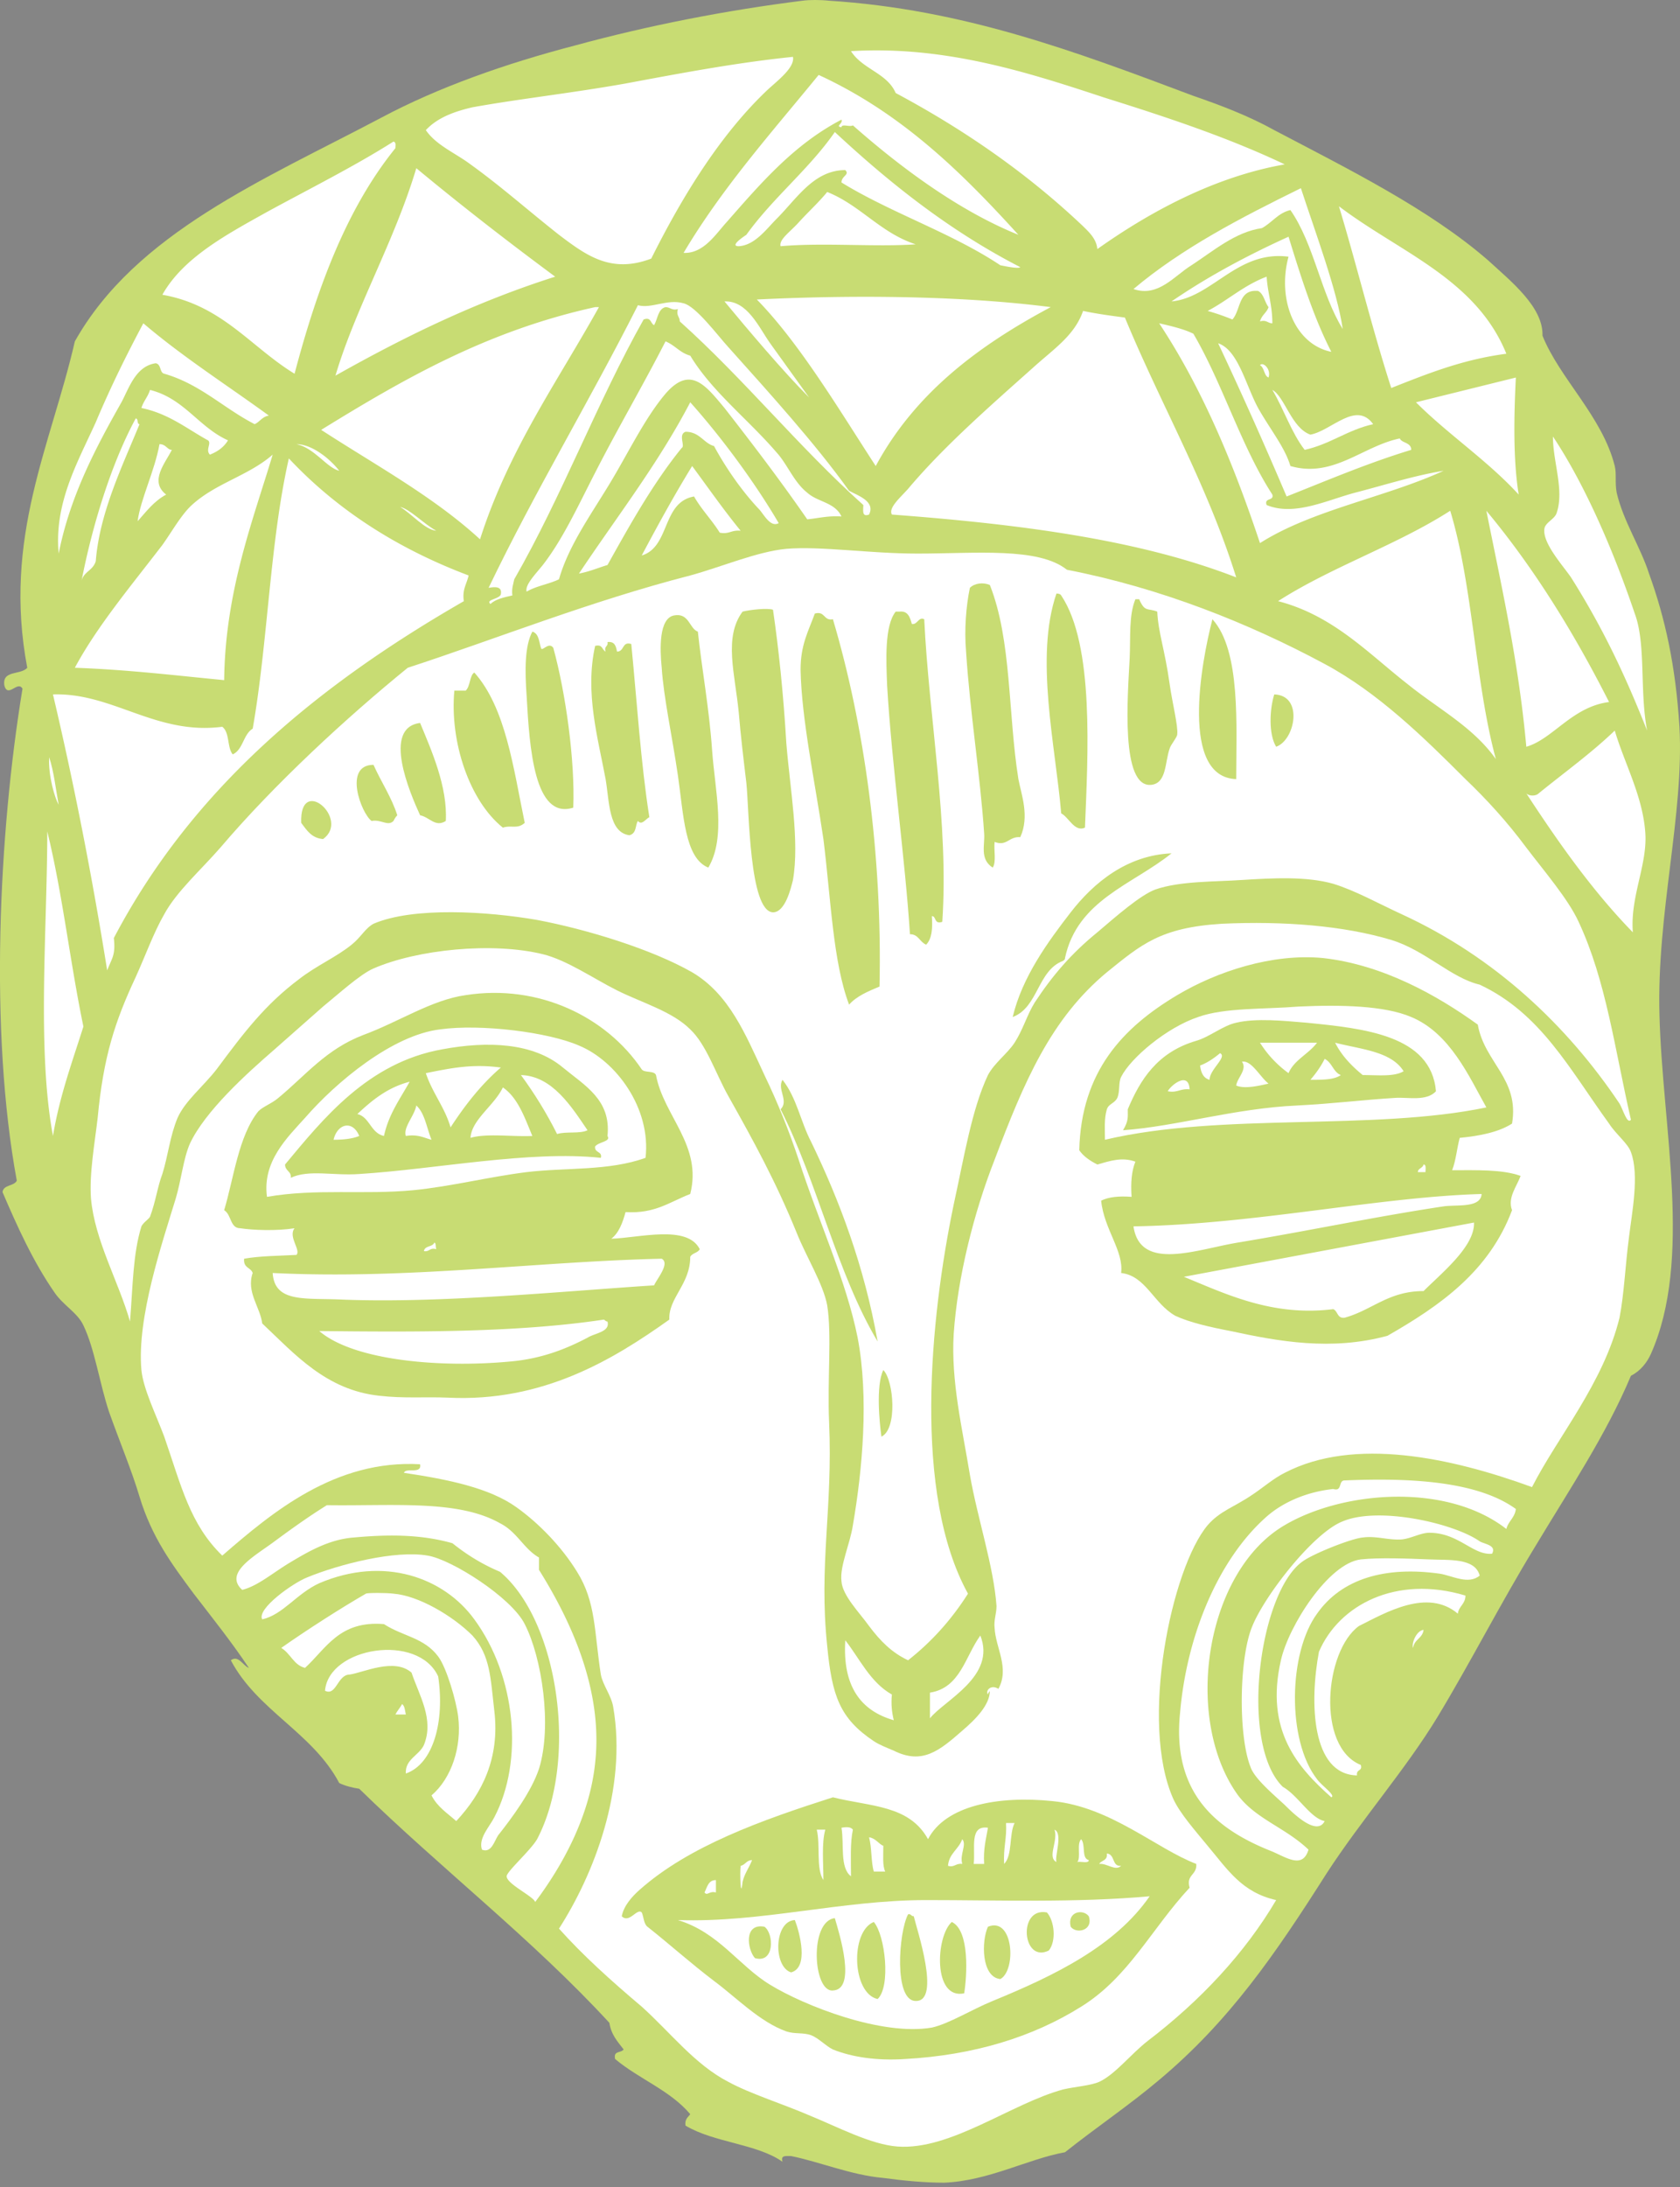 <svg xmlns="http://www.w3.org/2000/svg" width="229" height="298" fill="none" opacity=".6" xmlns:v="https://vecta.io/nano"><rect width="100%" height="100%" fill="#333333" stroke="none"/><path d="M226.202 138.306c.389 15.299 4.538 33.321-1.167 46.156-.519 1.167-1.426 2.334-2.723 2.982-3.371 8.039-8.427 15.559-13.094 23.338-4.668 7.649-8.687 15.558-13.225 23.078-4.408 7.26-10.372 14.002-15.169 21.392-7.001 11.021-13.225 20.096-22.819 28.135-4.149 3.501-8.427 6.353-12.836 9.853-5.056.908-10.372 3.89-16.465 4.149-2.593 0-5.446-.259-8.298-.648-4.408-.389-8.687-2.204-12.576-2.982-.778 0-1.427-.13-1.167.778-3.501-2.463-9.335-2.593-13.225-4.927-.13-.907.389-1.167.648-1.556-2.723-3.241-7.001-4.797-10.243-7.519-.259-1.167.778-.778 1.167-1.297-.778-1.037-1.686-1.945-1.945-3.63-10.502-11.41-22.948-21.004-34.099-31.895-.907-.129-1.945-.389-2.723-.778-3.63-6.871-11.15-9.853-14.78-16.725 1.037-.778 1.686.778 2.463 1.038-2.334-3.501-4.927-6.742-7.52-10.113-2.982-4.02-5.705-7.65-7.39-13.225-1.037-3.5-2.723-7.52-4.149-11.539-1.296-3.889-1.945-8.557-3.501-11.798-.778-1.686-2.723-2.723-3.89-4.408-2.982-4.279-5.186-9.206-7.131-13.743.13-1.038 1.556-.778 1.945-1.556-3.76-20.356-2.463-47.323.778-67.03-.648-1.167-1.945 1.297-2.463-.389-.389-2.204 2.204-1.426 3.112-2.463C.348 73.221 6.96 60.645 10.202 46.513c8.298-14.78 25.801-22.041 41.748-30.468 7.779-4.149 16.985-7.39 26.449-9.854 9.983-2.723 20.615-4.797 30.986-6.094.908-.13 2.464-.13 3.631 0 18.281 1.167 33.45 6.872 49.656 12.965 3.76 1.297 7.52 2.723 11.021 4.668 10.113 5.316 21.133 10.761 29.172 17.762 3.111 2.852 7.519 6.353 7.39 10.243 2.333 5.834 8.168 11.02 9.853 17.762.26 1.037 0 2.204.26 3.63.907 3.889 3.241 7.39 4.408 11.02 2.204 6.094 3.63 12.576 4.149 20.874.648 11.928-3.112 25.411-2.723 39.284z" fill="#a3c515"/><g fill="#fff"><path d="M150.615 13.322c8.686 2.723 16.855 5.445 24.504 9.076-9.594 1.685-18.411 6.483-25.541 11.539-.13-1.426-1.167-2.334-1.945-3.112-7.52-7.131-16.077-13.095-25.542-18.151-1.167-2.723-4.537-3.241-6.093-5.705 12.965-.778 24.374 2.982 34.617 6.353zm-42.526-5.575c.259 1.426-1.945 3.112-3.371 4.408-6.483 6.094-11.669 14.521-15.947 23.078-5.445 2.074-8.816-.389-12.576-3.241-4.278-3.371-7.909-6.612-12.058-9.594-2.074-1.556-4.668-2.593-6.094-4.667 1.685-1.815 4.149-2.593 6.353-3.112 6.483-1.167 13.613-1.945 20.874-3.241 7.649-1.426 15.17-2.852 22.819-3.63zm30.727 24.245c-8.038-3.241-15.947-9.076-22.559-14.91-.389.259-1.556-.259-1.556.259-.907-.13.26-.519 0-1.037-6.482 3.371-11.02 8.687-15.688 14.002-1.426 1.556-3.112 4.278-5.834 4.149 5.316-8.946 12.058-16.466 18.411-24.245 11.279 5.186 19.447 13.224 27.226 21.781zm-25.022-14.003c7.52 7.001 15.688 13.484 25.282 18.411-.259.259-2.075-.13-2.723-.259-6.612-4.408-14.91-7.131-21.652-11.28 0-.908 1.167-1.037.519-1.686-4.279 0-6.612 3.89-9.335 6.612-1.426 1.426-2.982 3.63-5.186 3.76-1.297 0 .648-1.297 1.037-1.556 3.63-5.056 8.557-8.946 12.058-14.002zm-59.9 2.204c-6.612 8.168-10.631 18.929-13.743 30.728-5.964-3.63-9.854-9.335-18.022-10.761 2.852-5.056 8.687-8.168 14.262-11.28 5.705-3.112 11.928-6.223 17.244-9.594.389.13.259.519.259.908zm2.853 2.723c6.094 5.056 12.447 9.983 18.929 14.78-11.02 3.501-20.744 8.298-29.95 13.484 2.723-9.205 8.038-18.281 11.02-28.264zm56.009 3.241c4.538 1.815 7.261 5.575 12.058 7.131-5.445.389-12.576-.259-18.411.259-.259-.907 1.297-1.945 2.464-3.241 1.296-1.426 2.722-2.723 3.889-4.149zm92.572 22.041c-5.964.778-10.761 2.723-15.688 4.667-2.593-8.038-4.667-16.595-7.131-24.763 8.168 6.223 18.67 9.854 22.819 20.096zm-29.69-15.947c1.685 5.445 3.371 10.891 5.834 15.688-5.056-1.037-7.39-7.26-5.834-12.965-7.002-.908-10.373 5.575-15.948 6.094 4.927-3.371 10.243-6.223 15.948-8.816zm-2.982 5.445c.129 2.204.778 3.889.778 6.353-.649 0-.778-.519-1.686-.259.259-.907.908-1.167 1.167-1.945-.519-.648-.648-1.815-1.426-2.204-2.723-.259-2.334 2.593-3.501 3.89a30.77 30.77 0 0 0-3.371-1.167c2.723-1.426 4.927-3.501 8.039-4.667zm-29.431 4.149c-9.984 5.316-18.541 11.798-23.856 21.652-5.057-7.779-10.373-16.725-16.207-22.689 13.225-.648 28.005-.519 40.063 1.037zm-62.104 0h.519C75.935 52.088 69.323 61.293 65.433 73.48c-6.353-5.834-14.262-10.113-21.652-14.91 11.15-6.872 22.56-13.484 37.34-16.725zm72.216 1.426c4.927 11.928 11.151 22.56 15.17 35.395-13.354-5.186-29.691-7.26-46.934-8.557-.519-.907 1.167-2.334 2.204-3.501 4.797-5.705 11.02-11.15 16.984-16.466 2.853-2.593 5.705-4.408 6.872-7.779 1.815.389 3.76.648 5.704.907zm-133.8.778c5.316 4.538 11.409 8.427 17.114 12.576-.907.13-1.297.908-1.945 1.167-4.279-2.204-7.39-5.446-12.317-6.872-.648-.13-.389-1.296-1.167-1.426-2.723.389-3.63 3.371-4.667 5.316-3.371 5.964-7.001 12.706-8.557 20.615-.648-6.872 2.593-12.447 5.056-17.892 2.074-4.927 4.278-9.335 6.483-13.484zm165.176 23.078c4.02-1.037 8.039-2.334 12.058-2.982-7.909 3.63-17.892 5.316-25.023 9.854-3.63-10.891-7.909-21.133-13.743-29.95 1.685.389 3.371.778 4.667 1.426 4.02 6.872 6.483 15.299 10.762 21.911.259.908-1.167.389-.778 1.426 3.76 1.556 8.168-.648 12.057-1.686zm-70.012 3.242c-1.815-.13-3.241.259-4.667.389-3.501-5.056-7.131-9.854-11.28-15.169-2.593-3.112-4.667-5.834-8.038-1.945-2.852 3.371-5.056 8.038-7.65 12.317s-5.575 8.427-6.871 12.965c-1.297.648-3.112.907-4.408 1.685-.259-.907 1.167-2.334 2.204-3.63 2.723-3.501 4.797-8.038 7.131-12.576 3.112-6.094 6.612-12.058 9.594-17.892 1.296.519 1.945 1.556 3.371 1.945 2.982 4.927 7.909 8.687 11.799 13.225 1.426 1.556 2.334 4.019 4.149 5.445 1.426 1.296 3.76 1.296 4.667 3.241zm77.662-9.076c-5.964 1.815-11.41 4.149-16.985 6.353-2.982-7.001-6.093-14.002-9.335-20.874 2.723.908 3.76 5.705 5.446 8.816 1.685 2.982 3.63 5.316 4.408 7.909 5.834 1.685 9.853-2.723 14.91-3.76.259.648 1.556.519 1.556 1.556zm14.65 6.094c-4.278-4.668-9.594-8.168-14.002-12.576l13.614-3.371c-.26 5.186-.389 11.15.388 15.947zM20.444 53.125c4.668 1.167 6.612 5.057 10.632 6.872-.519.864-1.34 1.513-2.463 1.945-.648-.648.259-1.556-.259-1.945-2.852-1.556-5.316-3.63-9.076-4.408.259-.908.908-1.556 1.167-2.464zm73.643 1.685c4.408 4.927 8.947 11.15 12.058 16.466-1.167.648-2.074-1.296-2.723-1.945-2.204-2.334-4.408-5.445-6.093-8.557-1.426-.389-1.945-1.945-3.889-1.945-1.037.389 0 1.945-.519 2.204-3.89 4.797-7.001 10.372-10.113 15.947-1.296.389-2.463.907-3.89 1.167 5.186-7.779 10.761-14.91 15.169-23.337zm-75.069 2.983c-2.334 5.705-5.445 12.058-5.964 18.67-.389 1.296-1.685 1.426-1.945 2.723 1.426-7.39 4.019-15.947 7.39-22.171.389 0 .13.778.519.778zm203.813 25.8c1.556 4.149.648 10.502 1.686 15.947-2.982-7.52-5.964-13.873-10.373-20.874-1.166-1.685-3.889-4.667-3.63-6.612.13-.907 1.426-1.297 1.686-2.204 1.037-3.112-.519-6.871-.519-10.372 4.408 6.612 8.298 15.688 11.15 24.115zM26.149 68.813c3.241-2.982 7.779-4.019 11.02-6.872-2.593 8.687-6.483 18.54-6.612 30.728-6.742-.648-13.095-1.426-20.355-1.686 2.982-5.575 7.649-11.15 11.928-16.725 1.297-1.815 2.593-4.149 4.019-5.445zm37.729 9.594c-.259 1.167-.907 1.945-.648 3.501-19.837 11.409-36.951 25.412-47.712 45.897.259 2.333-.259 2.722-.908 4.408-2.075-12.966-4.538-25.499-7.39-37.599 8.168-.259 14.002 5.575 23.078 4.408 1.037.778.648 2.852 1.426 3.76 1.426-.649 1.426-2.723 2.723-3.501 2.075-11.798 2.334-25.412 4.927-36.821 6.483 6.915 14.651 12.231 24.504 15.947zm30.468-14.91c2.204 2.982 4.279 5.964 6.612 8.816-1.296-.13-1.556.519-2.852.259-1.037-1.685-2.463-3.112-3.501-4.927-4.408.778-3.241 6.872-7.131 8.038 2.204-4.149 4.408-8.168 6.872-12.187zm103.333 6.094c3.111 10.242 3.371 23.337 6.223 33.839-3.112-4.408-7.909-6.872-12.058-10.243-5.316-4.149-10.113-9.335-17.632-11.28 7.26-4.667 16.206-7.649 23.467-12.317zm4.926 0c6.483 7.779 11.928 16.595 16.725 26.06-5.056.648-7.649 5.056-11.279 6.093-1.037-11.539-3.371-21.781-5.446-32.153zm19.967 57.435c-5.446-5.575-10.113-12.187-14.521-18.929.389.389 1.296.389 1.685 0 3.501-2.852 7.131-5.445 10.372-8.557 1.297 4.408 3.76 8.817 4.149 13.743.389 4.409-2.074 8.817-1.685 13.743zM6.442 113.283c2.074 8.428 3.112 17.892 4.927 26.579-1.556 4.927-3.241 9.465-4.149 14.91-2.204-11.798-.778-28.264-.778-41.489z"/><g fill-rule="evenodd"><path d="M202.605 150.883c-15.558 3.241-36.043.648-51.99 4.408 0-1.426-.13-2.852.259-4.149.259-.778 1.037-.778 1.426-1.556.389-.907.13-2.074.519-2.852 1.296-2.593 6.223-6.742 10.502-8.168 3.63-1.297 8.946-1.037 13.743-1.426 5.704-.26 11.668-.13 15.299 1.426 5.315 2.204 7.908 8.168 10.242 12.317zm-6.871-2.204c-.649-7.65-9.854-8.557-17.633-9.335-3.112-.26-6.872-.649-9.594 0-1.815.389-3.631 1.944-5.446 2.463-5.315 1.556-7.649 5.316-9.335 9.335 0 1.037.13 1.556-.648 2.852 7.261-.518 15.169-2.982 23.726-3.371 5.057-.259 9.076-.778 13.355-1.037 1.685-.129 4.278.519 5.575-.907zm-107.741 9.075c-5.056 1.815-10.761 1.297-16.207 1.945-5.186.648-10.242 1.945-15.429 2.463-6.742.649-13.224-.259-19.966.908-.648-4.797 2.723-8.039 5.186-10.761 4.279-4.927 11.928-11.28 18.411-12.058 5.575-.778 14.78.389 18.929 2.204 5.056 2.075 9.853 8.557 9.076 15.299zm-5.186-2.982c.519-4.927-3.112-6.871-6.094-9.335-4.019-3.371-10.243-3.63-16.466-2.463-10.113 1.815-16.206 9.464-21.393 15.688 0 .907.908.907.778 1.815 2.463-1.167 5.834-.259 9.335-.519 10.372-.648 23.208-3.241 32.932-2.204.259-.907-.908-.648-.778-1.556.519-.648 2.204-.648 1.685-1.426z"/></g><path d="M171.748 142.066h7.779c-1.167 1.556-3.111 2.334-3.889 4.149a14.85 14.85 0 0 1-3.89-4.149zm19.578 3.89c-1.297.778-3.501.518-5.575.518-1.427-1.167-2.853-2.593-3.76-4.408 3.5.908 7.649 1.167 9.335 3.89zm-25.023-2.464c1.037.519-1.427 2.205-1.427 3.631-.907-.26-1.166-1.038-1.296-1.945 1.037-.389 1.945-1.037 2.723-1.686zm6.612 4.149c-1.167.26-3.241.778-4.408.26.129-1.038 1.556-2.205.778-3.242 1.296-.259 2.463 2.075 3.63 2.982zm9.854-1.167c-.908.649-2.464.649-4.149.649.778-.908 1.426-1.816 1.945-2.853 1.037.519 1.166 1.815 2.204 2.204zm-114.483-1.037c-2.723 2.334-4.927 5.186-6.872 8.168-.778-2.723-2.463-4.667-3.371-7.39 3.241-.648 6.223-1.297 10.113-.778h.13zm90.886 3.241c1.296.26 1.685-.389 2.982-.259-.13-2.463-2.464-.648-2.982.259zM48.708 151.79c2.074-1.945 4.149-3.63 7.131-4.408-1.297 2.334-2.852 4.408-3.501 7.39-1.815-.389-1.945-2.593-3.63-2.982zm23.856 2.982c-2.723.13-6.223-.389-8.427.259.13-2.463 3.241-4.408 4.408-6.871 2.075 1.426 2.982 4.149 4.019 6.612zm-15.817-4.149c1.167 1.038 1.426 3.112 2.074 4.668-1.037-.26-1.815-.778-3.501-.519-.389-1.167 1.167-2.723 1.426-4.149zm-11.28 4.668c1.297 0 2.593-.13 3.501-.519-.907-2.204-2.982-1.685-3.501.519zm148.84 4.408h-1.037c0-.519.648-.519.778-1.037.389 0 .259.648.259 1.037zm-39.803 7.39c16.466-.259 33.451-4.019 47.453-4.408-.13 1.945-3.371 1.426-5.186 1.685-9.465 1.427-17.892 3.242-28.005 4.927-5.575.908-13.354 4.019-14.262-2.204zm6.872 6.872l39.544-7.39c.129 3.241-4.408 6.871-6.872 9.335-4.797 0-7.001 2.593-10.761 3.63-1.037.129-.907-.908-1.556-1.167-8.297 1.037-14.65-2.075-20.355-4.408zm-101.907-3.76c-.907-.26-.908.389-1.685.259.13-.778 1.167-.519 1.426-1.167.259.13.13.519.259.908zm29.691 4.926c-12.187.778-28.912 2.464-42.396 1.945-5.056-.259-9.335.519-9.594-3.63 18.411.907 35.914-1.556 53.028-1.945 1.167.648-.648 2.723-1.037 3.63zm-6.353 4.927c.389 1.426-1.685 1.556-2.723 2.204-2.723 1.427-6.094 2.853-10.502 3.242-9.594.907-21.393-.13-26.06-4.149 12.447.129 26.708.259 38.766-1.556.13 0 .259.259.519.259zm123.818 25.542c-.13 1.167-1.038 1.685-1.297 2.722-8.168-6.353-22.3-5.186-30.209-.518-10.891 6.353-13.873 26.449-6.353 36.821 2.464 3.241 6.483 4.408 9.594 7.39-.777 2.593-2.852 1.167-4.926.259-7.261-2.852-13.743-7.649-12.577-18.929.908-10.502 5.186-20.874 11.799-26.708 2.204-1.945 5.445-3.371 9.075-3.76 1.297.389.649-1.167 1.556-1.167 9.076-.389 18.151.13 23.338 3.89zm-133.153 8.297c3.889 6.224 8.816 15.948 7.649 26.32-.778 7.519-4.667 14.261-8.168 18.929-.259-.778-3.89-2.463-3.89-3.501 0-.648 3.241-3.5 4.149-5.056 5.705-10.891 2.852-29.82-5.056-36.432-2.463-1.038-4.538-2.334-6.483-3.89-4.538-1.296-9.205-1.167-13.484-.778-3.371.26-6.223 1.945-8.816 3.501-2.334 1.426-4.278 3.111-6.353 3.63-2.593-2.334 1.815-4.667 4.408-6.612 2.982-2.204 5.056-3.63 7.131-4.927 9.076.13 17.892-.778 23.597 2.463 2.334 1.167 3.241 3.501 5.316 4.668v1.685zm129.911-2.204c-2.593.26-4.538-2.852-8.557-2.852-1.167 0-2.463.778-3.76.907-1.815.13-3.5-.518-5.316-.259-1.555.13-6.741 2.204-8.168 3.242-5.964 4.148-8.686 24.893-2.722 30.727 2.074 1.167 3.76 4.279 5.704 4.667-1.037 2.075-4.148-.907-5.445-2.204-1.685-1.555-4.149-3.63-4.667-5.186-1.686-4.278-1.556-14.91.259-19.188 1.685-4.149 8.298-12.706 12.317-14.262 4.927-2.074 15.169.259 18.67 2.723.648.389 2.333.518 1.685 1.685z"/><path d="M71.527 221.284c2.334 4.537 3.76 13.872 1.945 19.707-1.037 3.111-3.63 6.612-5.575 9.075-.519.778-.908 2.464-2.204 1.945-.519-1.556 1.037-3.112 1.685-4.408 4.019-7.65 2.982-19.189-2.723-26.968-4.149-5.704-12.317-8.686-21.133-4.926-3.112 1.426-4.927 4.278-7.779 4.926-.778-1.426 4.149-4.927 6.094-5.704 4.408-1.816 12.058-3.76 16.466-2.982 3.241.518 11.409 5.704 13.224 9.335zm128.226-3.89c0 1.167-.908 1.426-1.037 2.464-4.149-3.501-9.854-.13-13.484 1.685-4.668 3.371-5.834 16.466.259 18.929.26.908-.648.519-.518 1.426-6.224-.129-6.483-9.983-5.186-16.854 2.722-6.353 10.501-10.502 19.966-7.65zM67.378 233.082c.778 6.482-1.685 11.28-5.186 15.039-1.167-1.037-2.593-1.944-3.371-3.5 2.723-2.334 4.149-6.612 3.63-10.761-.259-2.075-1.556-6.613-2.723-8.168-1.945-2.593-4.797-2.723-7.39-4.409-6.094-.518-7.909 3.371-10.761 5.964-1.556-.389-1.945-1.944-3.241-2.722 3.501-2.464 8.168-5.446 11.539-7.39.13-.13 2.852-.13 3.76 0 3.371.259 8.038 2.982 10.761 5.704 2.463 2.723 2.463 5.835 2.982 10.243zm66.252-10.243c2.205 5.575-4.926 8.817-6.871 11.28v-3.5c4.149-.649 4.797-4.927 6.871-7.78zm-12.057 8.039c-.13 1.296 0 2.463.259 3.5-4.538-1.296-7.001-4.667-6.612-10.89 1.945 2.463 3.371 5.704 6.353 7.39zm-77.273-.519c1.556.778 1.686-2.204 3.371-2.204 1.815-.259 6.094-2.334 8.427-.259 1.037 3.111 3.112 6.353 1.686 9.853-.648 1.426-2.593 1.945-2.463 3.89 3.76-1.297 5.316-7.131 4.408-13.225-2.723-5.964-14.91-4.019-15.429 1.945z"/><path d="M54.802 232.174c.389.26.389.908.519 1.426h-1.426c.259-.518.648-.907.908-1.426zm82.329 16.207h1.167c-.778 1.556-.259 4.408-1.426 5.575-.13-2.204.389-3.501.259-5.575zm-20.874.907c-.389 1.815-.259 4.149-.259 6.353-1.556-1.167-.908-4.408-1.297-6.612.648-.13 1.297-.13 1.556.259zm18.411-.259c-.26 1.556-.649 2.852-.519 4.927h-1.426c.259-2.075-.648-5.316 1.945-4.927zm-22.171.259c-.518 1.815-.259 4.538-.259 6.872-1.037-1.556-.389-4.797-.908-6.872h1.167zm31.246 0c.519 1.556-1.037 3.76.26 4.408-.26-.777.907-3.889-.26-4.408zm-23.078 5.705h-1.556c-.389-1.297-.259-3.241-.648-4.667.908.129 1.297.907 1.945 1.166 0 1.297-.13 2.723.259 3.501zm10.502-1.037c-.908-.13-1.037.518-1.945.259.13-1.685 1.426-2.204 1.945-3.63.648.778-.389 2.074 0 3.371zm17.244-.519c0 .519-1.167.13-1.556.259.519-.648-.13-2.463.519-3.111.648.778 0 2.593 1.037 2.852zm4.408.778c-.778.778-1.945-.389-2.982-.259.259-.519 1.167-.389 1.037-1.426 1.167.129.648 1.815 1.945 1.685zm-51.861 0c.648-.129.778-.778 1.556-.778-.389 1.038-1.037 1.816-1.296 2.982-.26 2.593-.389-1.296-.26-2.204zm-3.371 1.945v1.685c-.908-.259-1.167.519-1.556 0 .389-.778.519-1.685 1.556-1.685z"/><path fill-rule="evenodd" d="M156.709 258.364c-4.668 6.742-12.836 10.761-21.393 14.262-2.852 1.167-5.964 3.111-8.298 3.63-6.871 1.167-17.373-2.982-22.041-5.834-4.278-2.593-7.001-7.131-12.576-8.817 11.28.389 22.3-2.722 33.839-2.722 9.854 0 20.356.388 30.469-.519zm-52.51 4.149c-2.852-.519-2.333 3.111-1.296 4.278 2.723.778 2.593-3.371 1.296-4.278zm4.149-.908c-2.852.13-2.982 6.353-.518 7.131 2.463-.648 1.167-5.445.518-7.131zm5.446-.259c-3.501.389-2.982 10.113-.26 9.854 3.242-.13.908-7.65.26-9.854zm5.315.519c-3.241 1.296-2.982 9.723.519 10.501 1.815-1.685 1.037-8.686-.519-10.501zm5.446-.778c-.389 0-.389-.389-.778-.26-1.297 2.464-1.945 11.799 1.037 11.799 3.501.129.13-9.854-.259-11.539zm5.186.778c-2.204 1.944-2.593 10.631 1.685 9.723.389-2.333.778-8.557-1.685-9.723zm4.927.648c-.908 1.945-.908 6.871 1.685 7.131 2.204-1.167 1.815-8.557-1.685-7.131zm11.279 0c.778 1.037 3.112.518 2.464-1.426-.778-1.038-2.982-.649-2.464 1.426zm-2.982 3.241c1.038-1.296.778-4.019-.259-5.186-4.019-.778-3.371 7.001.259 5.186z"/><path d="M177.323 25.639c1.945 5.964 4.927 13.873 5.705 19.189-2.982-4.797-3.89-11.539-7.131-16.207-1.686.389-2.464 1.686-3.89 2.463-3.63.519-6.612 3.112-9.594 5.056-2.334 1.426-4.538 4.408-7.909 3.241 6.613-5.575 14.651-9.724 22.819-13.743zm-72.346 21.133l5.316 7.39c-3.501-3.501-8.427-9.335-11.539-13.095 3.112-.13 4.667 3.501 6.223 5.705zm13.484 23.337c-1.037.389-.778-.648-.778-1.297-8.816-7.909-16.206-17.114-25.023-25.023 0-.648-.519-.778-.259-1.685-.778.259-1.037-.259-1.686-.259-1.037.259-1.037 1.556-1.556 2.463-.519-.259-.389-1.167-1.426-.778C81.38 54.81 76.583 67.645 70.1 78.925c-.13.648-.389 1.296-.259 2.204-1.167.259-2.334.519-2.982 1.167-.778-.648 1.426-.648 1.426-1.426.13-1.037-.907-.908-1.685-.778 6.353-13.224 13.743-25.412 20.355-38.507 1.815.519 4.019-.908 6.223-.259 1.686.389 4.668 4.408 6.094 5.964 5.575 6.223 11.928 13.224 16.465 19.577 1.167.648 3.631 1.426 2.723 3.241zm53.287-20.355c.648.389.519 1.426 1.167 1.685.389-1.167-.778-2.204-1.167-1.685zm15.429 8.039c-3.501.778-5.835 2.723-9.335 3.501-1.815-2.334-2.853-5.575-4.408-8.168 1.685.908 2.593 5.186 5.186 6.094 2.852-.519 6.223-4.667 8.557-1.426zM40.411 60.515c2.463.519 4.149 3.241 5.834 3.63-1.297-1.685-3.76-3.63-5.834-3.63zm-16.985.778c-.908 1.815-3.112 4.279-.778 6.094-1.685.908-2.723 2.334-3.889 3.63.389-2.982 2.334-6.872 2.982-10.502.908 0 1.037.778 1.686.778zm36.043 11.02c-1.685-.908-3.63-2.982-4.927-3.241 1.556.908 3.371 3.112 4.927 3.241z"/><path fill-rule="evenodd" d="M215.182 125.6c3.76 8.039 4.926 17.374 7.13 26.968-.518.648-1.037-1.297-1.555-2.204-7.131-10.632-16.985-19.966-29.691-25.801-3.111-1.426-6.353-3.241-9.335-4.149-3.63-1.037-8.297-.778-12.446-.518-3.76.259-8.428.129-11.799 1.296-2.074.778-5.315 3.63-7.908 5.835-3.501 2.852-6.094 5.834-8.557 9.594-1.038 1.685-1.556 3.63-2.723 5.445-1.037 1.556-2.723 2.723-3.63 4.408-2.204 4.668-3.242 11.15-4.668 17.633-3.241 15.558-5.575 39.414 1.945 53.028-2.247 3.543-4.97 6.569-8.168 9.075-2.204-1.037-3.76-2.593-5.316-4.667-1.296-1.815-3.63-4.149-3.76-6.094-.259-2.074 1.167-5.056 1.556-7.649 1.297-7.52 2.204-17.374.648-25.542-1.555-7.779-5.315-15.817-8.038-24.245-1.297-3.889-2.852-7.779-4.668-11.539-2.593-5.575-4.797-11.02-9.853-14.002-5.445-3.112-14.262-5.834-21.133-7.131-6.742-1.167-16.855-1.815-22.3.519-1.167.648-1.686 1.815-2.982 2.852-2.074 1.685-4.797 2.852-7.131 4.668-4.668 3.5-7.52 7.26-11.28 12.316-1.815 2.334-4.279 4.279-5.316 6.613-1.037 2.463-1.297 5.186-2.075 7.649-.648 1.686-.907 3.76-1.685 5.835-.259.388-.908.777-1.167 1.296-1.167 3.76-1.167 8.168-1.556 12.965-1.556-5.445-4.797-11.02-5.316-16.725-.259-3.371.519-7.649.908-11.02.778-8.298 2.334-13.095 5.186-19.189 1.296-2.852 2.463-6.093 3.889-8.557 1.686-3.111 5.057-6.093 7.65-9.075 7.39-8.687 17.244-17.763 25.542-24.505 11.928-3.89 24.893-9.076 38.507-12.576 4.278-1.167 9.075-3.241 13.094-3.63 4.798-.389 11.28.648 17.892.648 7.909 0 16.466-.907 20.356 2.204 12.706 2.463 24.763 7.261 35.135 12.836 7.261 3.89 13.484 9.983 19.189 15.688 2.852 2.722 5.705 5.834 8.298 9.335 2.463 3.241 5.704 7.001 7.131 10.112zM41.059 112.117c.778 1.037 1.426 2.074 2.982 2.204 3.76-2.723-3.241-8.817-2.982-2.204zm13.095-1.038c-.778-2.463-2.204-4.537-3.241-6.871-4.149 0-1.686 6.612-.259 7.649 1.297-.259 2.204.778 2.982 0 .13-.259.259-.518.519-.778zm6.612.778c.259-4.667-1.945-9.594-3.501-13.354-5.186.648-1.426 9.465 0 12.576 1.296.26 2.074 1.686 3.501.778zm48.36-20.614c.13 6.742 1.945 15.169 3.112 23.078 1.037 8.297 1.296 16.725 3.501 22.559 1.037-1.167 2.593-1.815 4.148-2.463.389-18.022-2.074-35.655-6.353-50.046-1.296.259-1.037-1.167-2.463-.778-.908 2.463-1.945 4.278-1.945 7.649zm-37.599 20.874c-1.556-7.52-2.593-15.688-6.872-20.485-.648.389-.519 1.815-1.167 2.463h-1.556c-.648 7.001 2.075 15.04 6.612 18.67 1.167-.389 1.945.259 2.982-.648zm3.89-23.856c-.648-.907-1.556.648-1.685 0-.259-.778-.259-1.945-1.167-2.204-1.037 1.945-1.037 5.186-.778 8.816.389 7.001 1.037 16.855 6.353 15.169.259-6.353-1.037-15.688-2.723-21.781zm13.095 23.078c-1.167-7.391-1.686-15.688-2.463-23.597-1.296-.389-.908 1.037-1.945 1.037-.13-.648-.259-1.426-1.296-1.297.13.648-.519.519-.259 1.297-.519-.259-.389-1.037-1.426-.778-1.426 6.353.389 12.577 1.426 18.152.519 2.982.389 7.26 3.241 7.649 1.037-.259.778-1.426 1.167-1.945.519.648 1.037-.259 1.556-.518zm8.557-9.076c-.389-5.705-1.426-11.28-1.945-16.207-1.167-.389-1.167-2.593-3.241-2.204s-1.945 4.538-1.685 7.131c.259 4.019 1.426 9.335 2.204 14.651s.908 11.28 4.149 12.576c2.463-4.149.908-10.502.519-15.947zm8.297 22.041c1.686 0 2.464-3.371 2.723-4.408.908-5.316-.389-12.317-.908-18.67-.388-6.612-1.037-12.836-1.815-18.151-.778-.259-3.111 0-4.149.259-2.593 3.501-1.037 8.427-.518 13.743.259 3.112.648 6.353 1.037 9.594.389 3.76.389 17.503 3.63 17.633zm14.262 58.473c-1.815-10.243-5.186-19.189-9.076-27.227-1.426-2.723-1.944-5.964-3.889-8.427-.778 1.296.907 2.852-.259 4.019 5.056 9.983 7.649 22.3 13.224 31.635zm.778 3.889c-1.037 2.075-.519 7.261-.259 9.076 2.204-1.037 1.685-7.649.259-9.076zm5.575-102.295c-.778-.389-.908.778-1.685.648-.26-.907-.519-1.815-1.686-1.686h-.519c-1.555 1.945-1.296 6.742-1.166 10.113.648 10.89 2.463 23.726 3.111 33.839 1.167 0 1.297 1.037 2.204 1.426.778-.778.908-2.204.778-3.89.649 0 .26 1.167 1.426.778.908-13.354-1.815-27.745-2.463-41.229zm18.67 26.449c1.037.519 1.815 2.593 3.241 1.945.389-9.854 1.297-24.893-3.241-31.635-.087-.173-.303-.259-.648-.259-2.982 8.687-.13 20.745.648 29.95zm-9.076 3.89c1.686.648 1.945-.778 3.501-.649 1.296-2.852.13-5.834-.259-7.908-1.427-8.946-.908-18.93-3.89-26.449-.908-.389-2.074-.259-2.723.389-.518 2.463-.778 5.705-.518 8.687.518 8.168 1.945 16.985 2.463 24.764.13 1.556-.648 3.5 1.167 4.667.519-.778.13-2.334.259-3.5zm24.116 1.555c-6.094.26-10.632 4.02-13.744 8.039s-6.612 8.816-7.908 14.262c3.5-1.297 3.371-6.353 6.871-7.65.13-.13.26-.13.26-.389 1.685-7.909 9.205-9.983 14.521-14.262zm.777-16.206c.13-1.167-.648-4.149-1.037-6.872-.648-4.667-1.556-7.001-1.685-9.854-1.297-.519-1.686.13-2.464-1.685h-.518c-.908 2.204-.648 5.057-.778 8.038-.259 5.056-1.297 17.762 2.982 17.243 2.074-.259 1.815-3.111 2.463-4.926.13-.519 1.037-1.556 1.037-1.945zm4.798-15.688c-1.556 5.964-4.409 21.522 3.241 21.782 0-7.261.648-17.503-3.241-21.782zm8.427 10.242c-.648 2.075-.778 5.445.259 7.13 2.593-.907 3.76-7.001-.259-7.13z"/><path d="M7.998 109.653c-.389-2.074-.648-4.538-1.297-6.482-.13 2.593.778 5.575 1.297 6.482z"/><path fill-rule="evenodd" d="M222.312 156.976c1.167 3.112.13 8.298-.259 11.539-.518 3.89-.648 7.65-1.296 11.021-2.204 8.946-8.428 16.206-11.928 23.078-11.021-4.02-24.245-6.872-33.71-1.945-1.556.778-2.852 1.945-4.408 2.982-2.463 1.685-4.408 2.204-6.094 4.149-4.926 5.834-9.335 26.967-4.667 37.34.907 1.944 2.852 4.148 4.667 6.353 2.723 3.241 4.668 6.352 9.335 7.39-4.278 7.26-10.372 13.743-17.503 19.188-2.334 1.815-4.408 4.538-6.612 5.575-1.167.519-3.241.649-4.927 1.037-7.131 1.945-15.299 8.298-22.559 7.78-3.631-.26-8.298-2.723-11.799-4.149-3.889-1.686-8.168-2.982-11.279-4.668-4.538-2.334-7.909-6.742-11.798-10.242-4.149-3.501-8.038-7.001-11.28-10.632 4.668-7.26 9.335-18.929 7.39-30.209-.259-1.555-1.426-2.982-1.686-4.408-.908-5.834-.648-9.853-3.241-14.002-2.074-3.371-5.186-6.612-8.298-8.817-3.63-2.593-9.205-3.76-15.299-4.667.259-.778 2.463.259 2.204-1.167-11.539-.648-20.096 6.483-26.968 12.447-4.408-4.279-5.575-9.465-7.909-16.207-1.167-3.111-2.852-6.482-3.112-9.075-.648-7.131 2.852-17.374 4.668-23.338.778-2.593 1.037-5.445 1.945-7.52 2.074-4.408 7.649-9.464 11.539-12.835l6.612-5.835c2.074-1.685 5.056-4.408 6.872-5.186 5.964-2.593 16.206-3.63 23.078-1.944 3.241.777 7.001 3.371 10.113 4.926 3.371 1.686 7.52 2.853 9.983 5.316 2.204 2.075 3.501 6.094 5.186 9.076 3.5 6.223 6.482 11.668 9.335 18.67 1.296 3.241 3.63 7.001 4.148 9.853.649 4.019 0 10.113.26 15.947.518 11.799-1.426 19.319-.26 30.469.649 6.742 1.686 9.853 6.353 12.965.778.518 1.816.907 2.723 1.296 3.89 1.945 6.223 0 9.335-2.722 1.815-1.556 3.76-3.501 3.76-5.446 0 .13-.259.26-.259.519-.389-.519.389-1.426 1.426-.778 1.556-2.852-.389-5.575-.519-8.298-.129-1.037.26-1.945.26-2.982-.389-5.445-2.593-11.928-3.631-17.892-1.037-6.353-2.593-12.706-2.204-19.188.519-7.65 2.723-16.466 5.575-23.727 4.019-10.631 7.65-19.188 15.299-25.541 4.668-3.76 7.261-6.094 15.688-6.612 8.427-.389 16.596.259 23.078 2.204 4.668 1.426 8.168 5.186 12.058 6.093 8.298 3.89 12.187 11.41 17.632 18.93.908 1.426 2.593 2.722 2.982 3.889zM91.234 179.795c-.13-2.982 2.852-4.797 2.852-8.557.259-.519 1.037-.519 1.296-1.037-1.686-3.371-8.168-1.556-12.058-1.426 1.037-.778 1.556-2.205 1.945-3.631 4.019.26 6.094-1.426 8.816-2.463 1.685-6.612-3.63-10.632-4.668-16.207-.259-.648-1.556-.259-1.945-.777-4.797-7.131-14.002-11.669-23.986-10.113-4.668.648-9.076 3.63-14.002 5.445-5.056 1.945-7.779 5.445-11.539 8.557-.908.778-2.075 1.167-2.723 1.815-2.723 3.371-3.371 9.205-4.668 13.484 1.037.648.778 2.463 2.204 2.463 1.685.26 4.927.389 7.39 0-.908 1.167.907 2.982.259 3.631-2.334.129-4.927.129-7.131.518-.13 1.297.908 1.167 1.167 1.945-.908 2.593 1.037 4.668 1.297 6.872 4.408 4.148 8.687 9.075 15.947 9.853 3.371.389 6.223.13 9.335.259 12.965.649 22.56-5.186 30.209-10.631zm52.25 65.604c-7.52-.778-14.651.648-16.984 5.186-2.593-4.668-7.78-4.408-12.966-5.705-9.723 3.112-19.577 6.613-26.319 12.577-1.037.907-2.204 2.204-2.463 3.63 1.037 1.037 2.075-1.167 2.723-.519.259.519.259 1.556.778 1.945 3.112 2.463 5.834 4.927 9.076 7.39 2.982 2.204 6.223 5.575 9.853 6.872 1.167.389 2.334.129 3.371.518s1.945 1.426 2.982 1.945c2.593 1.037 5.964 1.556 9.854 1.297 9.335-.519 17.373-2.982 23.986-7.131 6.482-4.019 9.594-10.632 14.78-16.207-.519-1.815 1.037-1.685.907-3.241-5.445-2.074-11.668-7.779-19.577-8.557zm63.789-85.181c-2.464-.908-6.094-.778-9.335-.778.518-1.297.648-2.982 1.037-4.409 2.723-.259 5.316-.777 7.131-1.944 1.037-6.094-3.76-8.298-4.668-13.484-5.575-4.019-12.965-8.168-21.133-9.076-6.871-.648-14.391 1.815-19.837 5.057-7.39 4.408-13.094 10.372-13.354 21.133.519.778 1.426 1.426 2.464 1.945 1.815-.519 3.371-1.037 5.186-.389-.519 1.296-.649 2.852-.519 4.797-1.685-.13-3.112 0-4.149.518.389 3.89 3.112 6.872 2.723 9.854 3.371.389 4.408 4.149 7.39 5.834 1.945.908 4.797 1.556 7.52 2.075 6.612 1.426 13.743 2.723 21.393.648 7.26-4.149 13.872-8.816 16.984-17.114-.648-1.685.648-3.241 1.167-4.667z"/><path d="M80.084 153.994c-1.037.519-2.982.13-4.149.519-1.426-2.852-3.112-5.575-4.927-8.039 4.279.13 6.872 4.279 9.076 7.52zm121.614 60.677c-1.556 1.297-3.76 0-5.446-.259-7.39-1.037-13.354.648-16.725 5.445-3.889 5.316-4.149 17.244 0 22.56.648.907 2.593 2.204 1.945 2.463-4.538-4.019-9.076-9.075-6.872-18.67 1.038-4.667 6.483-13.224 10.891-13.743 2.464-.259 6.223-.129 9.335 0 2.593.13 6.223-.259 6.872 2.204zm-9.076 9.854c.13-1.167 1.297-1.297 1.426-2.464-1.037.13-1.685 1.945-1.426 2.464z"/></g></svg>